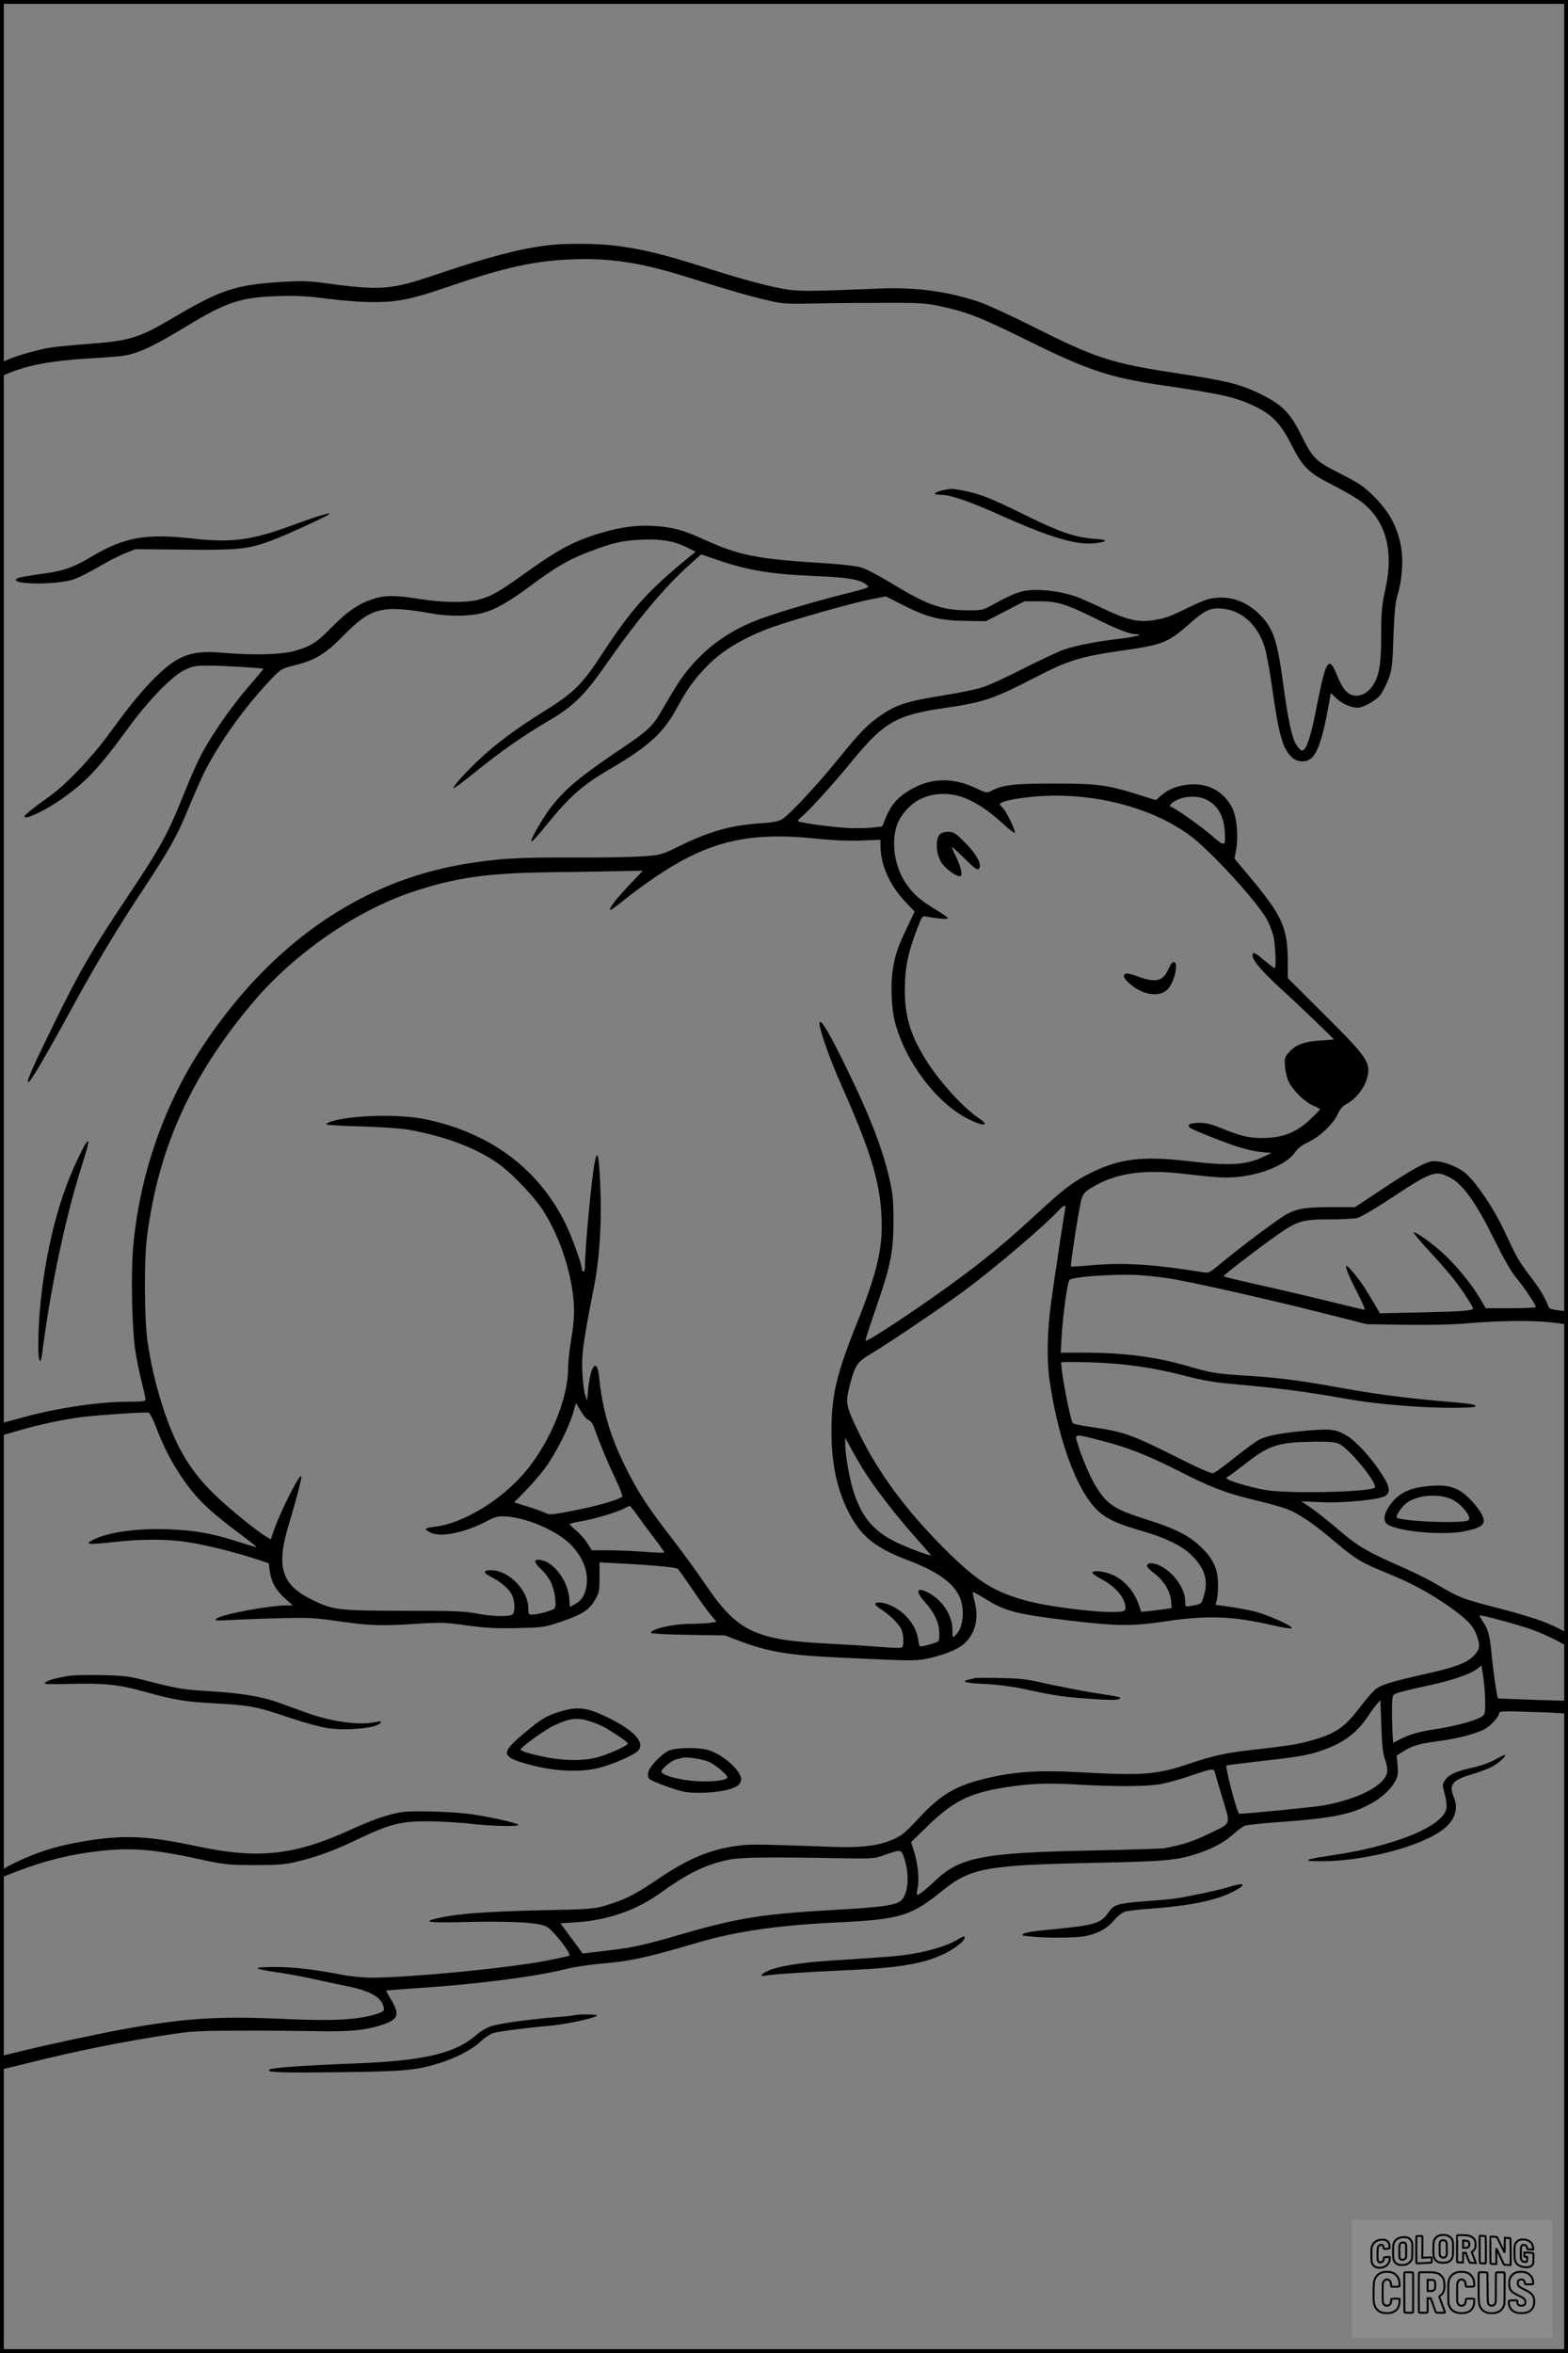 <?xml version="1.0" encoding="UTF-8"?>
<svg xmlns="http://www.w3.org/2000/svg" version="1.0" width="1024pt" height="1536pt" viewBox="0 0 1024 1536" preserveAspectRatio="xMidYMid meet">
  <rect x="0" y="0" width="1024" height="1536" fill="#808080" stroke="none"/>
  <g transform="translate(0.00 0.00) scale(1)">
    <g transform="translate(0,1536) scale(0.1,-0.1)" fill="#000000" stroke="none">
      <path d="M3580 13759 c-176 -20 -397 -78 -710 -184 -325 -110 -372 -114 -765 -61 -88 12 -141 13 -261 6 -310 -20 -401 -50 -719 -238 -218 -128 -278 -147 -548 -167 -106 -8 -220 -19 -254 -25 -77 -13 -212 -51 -275 -79 -47 -20 -48 -21 -48 -66 l0 -45 38 16 c135 59 291 89 542 104 96 5 193 13 215 16 103 14 198 58 416 190 268 163 360 193 604 201 120 4 186 1 330 -18 116 -14 227 -22 312 -21 148 1 240 21 488 106 355 122 549 164 795 173 245 9 443 -21 735 -112 288 -90 401 -123 520 -151 117 -28 126 -29 335 -25 118 3 325 4 460 4 216 1 258 -2 350 -22 171 -36 270 -75 555 -216 410 -203 549 -249 895 -300 398 -58 492 -80 622 -146 100 -51 156 -112 223 -244 72 -144 113 -184 266 -260 63 -32 142 -77 176 -101 171 -122 229 -321 169 -586 -22 -101 -26 -140 -26 -287 0 -176 -10 -251 -40 -311 -38 -74 -102 -108 -158 -84 -35 14 -60 51 -94 134 -37 94 -58 90 -87 -18 -11 -42 -29 -126 -41 -187 -37 -198 -69 -295 -97 -295 -7 0 -24 17 -37 38 -29 44 -55 165 -86 397 -35 266 -62 353 -136 435 -84 92 -183 136 -294 128 -57 -4 -87 -15 -191 -65 -130 -63 -150 -70 -239 -83 -90 -13 -162 5 -311 75 -75 36 -161 74 -192 84 -82 28 -197 44 -280 39 -76 -5 -116 -20 -262 -100 -57 -31 -65 -33 -160 -32 -167 1 -261 35 -504 183 -73 44 -156 88 -185 96 -28 9 -121 20 -206 26 -486 30 -588 50 -840 165 -124 56 -194 74 -315 81 -123 7 -246 -13 -395 -63 -142 -48 -235 -99 -430 -238 -182 -131 -232 -159 -317 -181 -79 -21 -233 -19 -383 5 -152 24 -219 25 -291 4 -98 -29 -178 -82 -279 -185 -103 -106 -142 -130 -258 -161 -86 -22 -271 -26 -457 -9 -192 17 -283 -12 -411 -132 -97 -90 -189 -201 -324 -387 -114 -158 -289 -343 -399 -420 -99 -70 -161 -120 -161 -130 0 -23 113 28 216 96 175 118 264 210 464 485 132 180 281 334 365 375 53 25 70 29 155 29 98 0 360 -16 360 -21 0 -2 -45 -57 -101 -121 -108 -126 -228 -297 -302 -434 -25 -46 -78 -165 -117 -264 -102 -255 -149 -342 -365 -665 -227 -338 -316 -492 -474 -815 -140 -285 -184 -382 -178 -398 6 -19 101 142 312 528 135 247 282 491 440 729 174 264 220 345 295 528 35 84 81 189 102 232 100 199 265 430 442 616 59 62 66 66 142 85 142 35 206 73 324 193 185 188 251 205 580 147 109 -19 237 -19 320 1 88 20 180 72 333 186 159 118 243 167 379 218 156 59 211 71 338 77 130 6 215 -9 301 -53 l52 -26 -39 -31 c-275 -225 -378 -339 -576 -642 -129 -197 -184 -250 -383 -373 -180 -113 -309 -209 -420 -314 -89 -84 -171 -176 -163 -183 2 -3 47 30 99 71 215 174 342 263 539 379 142 84 221 162 345 339 215 310 398 527 563 674 l71 63 103 -35 c203 -70 352 -94 633 -106 226 -9 300 -22 345 -58 21 -17 18 -18 -147 -60 -219 -55 -479 -133 -584 -176 -171 -69 -307 -166 -421 -300 -57 -66 -87 -113 -192 -294 -53 -92 -92 -128 -264 -243 -339 -228 -430 -315 -551 -530 -58 -104 -37 -94 64 31 155 191 235 262 415 368 256 149 350 235 440 399 68 125 108 181 190 267 104 110 251 197 442 265 145 50 506 153 623 176 l110 22 116 -59 c157 -79 239 -99 406 -101 l132 -2 126 65 126 65 97 0 c118 0 178 -19 367 -113 140 -70 223 -102 264 -102 56 -1 -6 -18 -109 -30 -142 -16 -281 -43 -360 -70 -36 -12 -151 -66 -256 -119 -105 -54 -226 -110 -270 -125 -43 -15 -163 -40 -266 -56 -222 -35 -298 -58 -393 -121 -92 -60 -146 -115 -296 -300 -136 -168 -314 -358 -362 -387 -23 -14 -60 -21 -135 -26 -193 -12 -332 -50 -531 -147 -124 -60 -124 -61 -245 -69 -67 -5 -274 -9 -461 -8 -354 2 -485 -6 -705 -43 -682 -114 -1270 -525 -1713 -1199 -251 -383 -408 -841 -448 -1307 -15 -179 -7 -541 16 -677 8 -55 27 -143 40 -197 14 -54 25 -105 25 -113 0 -14 -17 -16 -108 -16 -197 0 -472 -41 -706 -106 l-136 -37 0 -39 c0 -21 3 -38 8 -38 4 0 59 15 123 34 123 36 276 69 399 85 108 14 426 35 442 29 7 -3 29 -46 47 -94 46 -122 100 -227 167 -326 94 -139 175 -217 378 -369 66 -49 116 -89 111 -89 -4 0 -56 15 -114 34 -176 57 -288 77 -469 83 -207 7 -388 -19 -487 -70 -56 -29 -32 -32 140 -13 184 20 339 20 474 0 118 -17 323 -68 452 -111 l84 -28 7 -53 c11 -72 38 -121 99 -176 l51 -46 -39 0 c-117 0 -424 -58 -459 -86 -17 -13 -9 -14 76 -10 52 3 196 9 320 12 209 6 238 4 407 -20 201 -29 282 -31 517 -15 145 9 174 8 318 -12 128 -17 190 -20 330 -17 171 5 174 5 291 45 133 46 175 74 214 141 25 43 28 56 28 145 l0 98 120 -6 c215 -11 379 -26 391 -36 6 -5 49 -65 94 -132 45 -67 100 -143 121 -168 l38 -46 -46 -7 c-25 -3 -81 -6 -125 -6 -110 0 -258 -34 -258 -59 0 -5 109 -11 243 -13 l242 -4 97 -37 c190 -71 316 -92 661 -108 491 -23 496 -23 593 1 106 26 181 60 219 98 65 65 87 159 61 262 -9 34 -15 65 -13 67 3 2 41 -19 85 -46 128 -80 205 -99 557 -141 294 -35 403 -36 610 -5 281 42 443 36 703 -24 67 -16 125 -24 128 -20 8 14 -152 86 -240 109 -44 11 -120 25 -169 32 l-89 12 8 30 c5 17 9 65 8 106 0 100 -32 167 -117 247 -77 72 -168 117 -347 173 -212 67 -262 99 -335 220 -37 61 -95 196 -118 278 -20 65 -25 64 158 17 175 -45 301 -95 516 -204 200 -102 298 -139 494 -186 77 -18 166 -43 197 -55 79 -29 181 -99 323 -220 129 -109 167 -132 345 -204 155 -64 262 -122 393 -213 121 -86 159 -126 182 -192 23 -68 19 -89 -22 -131 -48 -47 -117 -73 -313 -117 -209 -47 -280 -68 -320 -95 -19 -13 -68 -68 -109 -123 -92 -121 -151 -165 -275 -204 -109 -34 -163 -44 -405 -71 -196 -22 -274 -39 -440 -95 -208 -70 -300 -77 -724 -53 -247 13 -401 4 -580 -37 -211 -48 -310 -105 -460 -267 -80 -86 -109 -111 -159 -133 -99 -44 -207 -58 -403 -51 -499 18 -532 18 -619 7 -180 -24 -323 -84 -522 -219 -144 -98 -214 -133 -330 -168 -86 -26 -101 -27 -434 -34 -353 -9 -522 -21 -645 -46 -139 -29 -103 -37 140 -31 317 8 501 -3 547 -31 46 -29 159 -174 146 -188 -3 -2 -58 -15 -124 -28 -248 -51 -904 -115 -1171 -116 -51 0 -138 9 -195 20 -183 35 -310 50 -438 50 -149 -1 -142 -11 20 -35 63 -9 165 -27 225 -41 61 -14 162 -35 225 -48 158 -32 229 -71 245 -137 5 -22 2 -28 -22 -37 -116 -45 -283 -57 -610 -42 -431 20 -647 8 -1038 -61 -164 -29 -498 -100 -682 -145 l-153 -37 0 -43 c0 -24 2 -44 5 -44 3 0 86 20 183 44 310 78 611 138 932 187 124 19 188 23 440 23 162 1 387 -1 500 -3 220 -5 323 5 432 40 110 36 121 66 63 164 -20 32 -34 59 -33 61 2 1 82 7 178 14 395 25 797 76 990 125 53 14 153 29 221 35 214 19 301 38 649 140 246 72 519 112 895 130 423 20 493 41 696 205 188 152 283 170 1009 185 454 9 531 17 663 61 97 32 178 76 231 126 27 24 61 49 75 55 14 5 116 16 226 24 257 18 385 37 482 69 132 45 236 121 278 204 14 27 16 49 12 98 l-6 63 41 26 c60 38 104 51 235 69 124 16 233 45 294 75 41 21 99 83 99 106 0 14 24 15 202 9 112 -3 213 -8 226 -11 20 -4 22 -1 22 39 l0 44 -227 7 c-125 4 -229 8 -230 10 -7 6 -33 187 -42 288 -12 122 -22 163 -57 213 -14 21 -24 39 -22 40 6 6 265 -64 346 -94 46 -17 117 -48 158 -70 l74 -40 0 43 0 44 -67 35 c-82 42 -206 83 -415 136 -198 51 -236 66 -355 137 -53 32 -151 82 -217 111 -259 114 -315 146 -447 259 -68 58 -151 124 -183 145 l-59 39 129 -6 c148 -7 382 16 421 41 38 26 30 64 -36 162 -65 96 -153 192 -211 228 -71 45 -108 50 -266 36 -169 -15 -257 -32 -311 -59 -22 -11 -93 -64 -159 -116 -65 -53 -129 -99 -140 -102 -15 -4 -90 29 -243 106 -296 148 -340 163 -556 195 -60 8 -114 20 -118 24 -17 17 -77 330 -77 398 0 3 84 3 188 0 224 -7 408 -33 621 -88 121 -31 195 -44 326 -55 251 -22 471 -50 656 -83 185 -33 291 -46 494 -61 177 -13 412 -13 420 -1 7 13 -25 18 -240 36 -233 21 -423 46 -665 90 -249 45 -384 62 -594 75 -196 13 -223 17 -382 63 -205 60 -416 87 -672 87 l-155 0 6 103 c8 139 37 354 51 371 16 21 277 40 441 33 72 -4 189 -17 260 -31 199 -37 648 -140 960 -219 l280 -71 255 -4 c150 -2 308 1 385 8 212 19 438 22 563 8 l112 -14 0 43 0 42 -61 7 c-43 5 -62 12 -66 23 -17 51 -62 127 -123 204 -38 48 -82 115 -98 150 -17 34 -51 106 -76 159 -60 127 -173 294 -237 352 -53 48 -148 86 -213 86 -48 0 -134 -46 -334 -179 l-183 -121 -157 0 c-179 0 -236 -11 -315 -62 -71 -46 -275 -199 -388 -292 -90 -75 -94 -78 -134 -71 -319 52 -514 64 -724 46 -73 -7 -135 -10 -137 -9 -6 6 54 391 68 438 12 38 22 50 68 78 160 96 338 121 615 88 66 -8 161 -18 210 -21 202 -15 438 63 507 169 13 19 43 42 79 59 77 36 162 116 193 180 17 37 35 58 61 71 57 31 112 98 130 159 31 108 14 135 -274 422 l-241 240 0 95 c0 235 -32 308 -256 575 l-92 110 10 55 c17 90 5 216 -25 276 -50 98 -139 153 -248 154 -85 0 -158 -24 -210 -68 l-41 -35 -99 31 c-215 68 -278 77 -559 77 -265 0 -338 -8 -411 -45 -35 -18 -35 -18 -95 10 -168 83 -326 74 -471 -26 -63 -43 -99 -89 -129 -163 l-23 -56 -68 -8 c-37 -4 -108 -5 -158 -2 -119 7 -325 36 -325 46 0 4 12 17 26 28 43 34 210 217 320 353 219 267 296 311 625 358 240 35 314 60 574 195 214 111 297 138 553 175 292 42 315 51 466 183 96 85 132 101 207 94 129 -11 234 -107 279 -255 11 -36 34 -160 50 -276 42 -294 66 -381 125 -438 32 -32 87 -38 123 -12 44 31 80 134 117 339 l16 91 38 -36 c35 -34 96 -60 137 -60 37 0 122 48 149 84 15 20 39 67 53 104 22 60 26 88 32 277 7 170 12 223 29 280 30 98 37 231 17 325 -25 120 -77 212 -170 306 -72 71 -97 88 -223 152 -165 84 -178 97 -259 259 -66 133 -118 187 -241 250 -141 73 -232 96 -577 148 -412 62 -526 99 -926 301 -146 73 -307 147 -358 164 -209 69 -417 97 -657 86 -406 -17 -504 -18 -586 -7 -117 17 -305 68 -564 151 -248 79 -396 115 -564 136 -125 15 -321 17 -441 3z m2725 -3610 c80 -33 158 -86 245 -166 39 -36 74 -63 77 -59 9 8 -56 142 -79 163 -10 9 -18 20 -18 24 0 17 110 40 239 50 367 29 754 -70 1006 -258 130 -97 428 -421 495 -539 16 -27 36 -77 45 -109 14 -57 21 -215 9 -215 -3 0 -33 23 -66 50 -65 55 -78 60 -78 31 0 -30 68 -109 191 -221 103 -93 339 -320 339 -325 0 -1 -39 -5 -87 -7 -105 -7 -162 -28 -204 -76 -30 -33 -31 -39 -27 -97 3 -33 14 -78 26 -100 29 -57 105 -130 157 -152 25 -10 45 -21 45 -24 0 -3 -27 -32 -60 -63 -86 -82 -167 -118 -284 -124 -104 -5 -169 9 -302 64 -63 26 -97 34 -143 34 -64 0 -84 -13 -55 -35 11 -7 89 -40 174 -73 148 -57 227 -79 315 -85 l40 -3 -55 -26 c-116 -54 -219 -60 -497 -27 -289 34 -442 15 -627 -76 -117 -58 -177 -104 -360 -273 -186 -171 -303 -269 -476 -398 -234 -176 -633 -441 -638 -426 -1 4 29 98 67 208 98 282 115 370 116 569 0 132 -4 178 -23 265 -47 210 -131 426 -287 745 -111 226 -168 321 -173 288 -5 -33 69 -243 145 -412 183 -411 247 -617 259 -836 13 -212 -23 -370 -162 -718 -132 -330 -164 -466 -164 -702 0 -203 34 -367 105 -513 83 -167 174 -243 392 -326 187 -71 290 -142 335 -230 42 -83 31 -213 -22 -261 -20 -18 -20 -17 -20 36 0 95 -66 195 -159 243 -74 39 -85 10 -23 -59 66 -75 95 -135 96 -204 1 -55 1 -56 -34 -67 -19 -6 -49 -15 -66 -18 -31 -7 -31 -6 -37 39 -13 91 -81 178 -172 221 -51 24 -100 31 -109 15 -3 -5 15 -23 42 -39 59 -39 118 -98 131 -135 14 -36 14 -104 1 -112 -6 -4 -68 -2 -138 4 -70 6 -219 15 -332 21 -494 24 -606 78 -822 400 -50 74 -145 204 -210 288 -155 199 -226 308 -304 467 -101 204 -149 370 -172 590 -13 125 -56 73 -71 -85 l-7 -75 -13 40 c-7 22 -15 90 -18 150 -5 116 4 186 78 564 36 188 50 422 39 661 -9 195 -18 232 -36 143 -21 -106 -64 -560 -64 -685 0 -16 -4 -28 -10 -28 -5 0 -10 7 -10 16 0 35 -72 230 -117 317 -178 345 -484 570 -896 659 -171 37 -489 30 -624 -13 -18 -6 -33 -14 -33 -18 0 -5 102 -11 227 -14 126 -4 264 -13 308 -21 257 -46 469 -129 613 -240 83 -64 216 -205 268 -287 88 -136 158 -320 188 -498 21 -125 20 -205 -4 -346 -11 -64 -20 -149 -20 -188 0 -195 -116 -477 -274 -668 -157 -190 -415 -347 -602 -366 -30 -3 -54 -10 -54 -15 0 -5 17 -16 38 -25 70 -29 223 4 363 78 51 27 70 32 117 30 129 -5 320 -84 416 -171 74 -69 119 -159 119 -238 0 -80 -25 -134 -72 -160 l-39 -22 -4 54 c-9 113 -95 233 -180 251 -54 12 -56 -10 -5 -58 25 -23 56 -64 67 -91 24 -53 36 -144 22 -165 -10 -13 -108 -41 -149 -41 -20 0 -23 5 -23 43 0 116 -128 246 -242 247 -55 0 -55 -16 1 -45 66 -33 121 -82 137 -122 17 -40 18 -105 2 -121 -17 -17 -131 -15 -234 5 -74 15 -153 18 -474 18 -435 1 -464 4 -606 74 -199 99 -233 216 -144 503 44 143 81 289 78 300 -9 27 -147 -248 -187 -374 l-12 -37 -32 19 c-69 42 -257 195 -345 283 -148 146 -236 292 -316 524 -51 151 -89 304 -112 463 -21 139 -24 522 -5 675 72 585 286 1060 696 1545 268 317 674 597 1040 718 278 93 488 123 895 128 162 2 365 5 451 7 l157 3 -92 -97 c-87 -92 -137 -159 -119 -159 5 0 51 34 103 76 52 42 145 109 205 149 342 228 602 287 1051 239 95 -10 195 -14 277 -11 l127 5 0 -42 c1 -120 59 -253 159 -359 l64 -68 -51 -107 c-61 -129 -76 -173 -92 -275 -15 -93 -8 -255 15 -341 69 -259 272 -528 479 -631 98 -50 145 -46 69 5 -99 66 -247 228 -338 368 -107 167 -146 292 -146 471 1 147 20 240 83 404 30 78 30 79 62 73 75 -14 136 -18 136 -10 0 5 -37 31 -82 58 -101 61 -146 101 -194 173 -70 105 -94 253 -59 369 15 52 65 118 116 154 89 64 220 75 334 29z m1563 -4 c79 -34 122 -103 130 -207 7 -107 3 -109 -84 -33 -68 59 -234 177 -265 187 -20 7 0 29 45 49 50 23 124 24 174 4z m1603 -2473 c83 -43 169 -164 285 -399 62 -126 111 -212 144 -252 52 -62 130 -178 130 -193 0 -4 -74 -8 -164 -8 l-163 0 -38 65 c-53 90 -151 210 -237 290 -73 68 -187 149 -196 140 -3 -2 26 -38 64 -80 158 -172 210 -235 266 -319 32 -48 58 -92 58 -96 0 -16 -62 -21 -331 -27 l-277 -6 -14 24 c-8 13 -37 62 -64 107 -48 83 -143 198 -144 176 0 -18 27 -82 81 -186 28 -54 46 -98 41 -98 -5 0 -108 24 -228 54 -121 30 -326 78 -456 107 -131 29 -238 55 -237 58 1 9 214 173 340 262 141 100 171 109 353 109 78 0 158 4 179 9 21 5 106 54 190 109 302 199 320 206 418 154z m-2515 -205 c-5 -23 -65 -416 -92 -612 -25 -182 -29 -373 -10 -505 63 -431 201 -777 350 -880 60 -41 111 -62 257 -105 156 -46 255 -94 318 -155 87 -84 113 -162 85 -260 -18 -63 -15 -61 -91 -74 -32 -5 -33 -5 -33 32 0 82 -76 189 -166 232 -44 22 -85 20 -83 -3 0 -7 22 -29 49 -49 60 -46 102 -114 108 -178 l4 -47 -38 -6 c-22 -3 -66 -9 -100 -13 l-61 -6 -21 60 c-28 75 -88 144 -156 177 -54 26 -136 38 -142 20 -2 -5 20 -22 49 -38 103 -53 166 -127 167 -193 0 -19 -7 -23 -46 -26 -122 -9 -470 34 -621 78 -203 59 -306 126 -519 338 -245 246 -425 488 -549 741 -90 183 -95 206 -68 311 39 150 47 161 159 228 104 62 456 300 584 395 205 151 535 432 629 535 30 32 45 33 37 3z m-3113 -1376 c13 -5 28 -25 36 -47 37 -105 89 -230 138 -333 30 -62 51 -117 46 -121 -21 -20 -168 -62 -312 -90 -145 -28 -163 -30 -188 -17 -15 8 -68 27 -116 42 l-89 28 70 71 c38 39 95 104 126 145 66 86 157 262 187 362 l21 71 30 -52 c16 -28 39 -55 51 -59z m1802 -336 c70 -111 202 -282 319 -414 64 -72 116 -132 116 -135 0 -5 -103 32 -180 65 -185 79 -270 172 -329 363 -25 82 -51 232 -51 296 l0 45 43 -80 c24 -44 61 -107 82 -140z m3101 179 c70 -33 260 -269 231 -286 -54 -30 -584 -40 -722 -13 -103 19 -245 63 -245 75 0 6 3 10 8 10 4 0 59 41 122 90 150 118 210 136 453 139 91 1 127 -3 153 -15z m-4580 -471 c26 -38 77 -105 112 -151 35 -46 62 -85 60 -87 -2 -3 -60 0 -129 5 -68 5 -173 10 -234 10 l-110 0 -29 46 c-16 25 -48 62 -72 82 -24 20 -44 39 -44 43 0 3 35 12 78 19 81 13 240 61 282 85 14 8 28 14 32 15 3 0 28 -30 54 -67z m5533 -1210 c1 -74 -1 -83 -21 -98 -39 -27 -177 -64 -310 -84 -116 -17 -184 -39 -268 -88 -3 -2 -7 66 -9 150 -2 119 1 156 11 164 14 12 64 25 243 64 135 29 259 72 298 102 l32 25 12 -77 c6 -42 12 -113 12 -158z m-656 -372 c9 -24 17 -59 17 -77 0 -89 -171 -184 -413 -229 -59 -11 -503 -55 -554 -55 -13 0 -94 308 -83 315 4 2 109 16 234 30 246 27 317 40 418 79 119 44 203 110 271 211 22 33 49 71 61 83 l21 24 6 -169 c4 -122 10 -180 22 -212z m-1110 -88 c2 -10 25 -88 51 -173 53 -181 64 -156 -99 -235 -96 -46 -150 -64 -280 -90 -16 -3 -235 -10 -485 -15 -704 -14 -851 -43 -1015 -199 -55 -53 -104 -91 -115 -91 -4 0 -3 19 2 43 13 55 3 159 -22 239 l-20 63 108 105 c155 150 254 204 443 241 179 34 319 43 526 30 263 -15 465 -14 561 4 44 9 131 33 193 55 130 45 145 47 152 23z m-2029 -560 c35 -102 30 -221 -12 -272 -28 -36 -113 -49 -399 -66 -521 -29 -668 -52 -1069 -169 -228 -66 -304 -82 -482 -102 l-137 -16 -20 28 c-11 15 -44 59 -73 98 l-52 71 108 7 c204 14 389 79 542 189 183 132 302 190 455 220 73 15 258 17 705 9 233 -4 236 -4 310 22 104 36 105 36 124 -19z"></path>
      <path d="M6136 9911 c-28 -31 -23 -122 9 -177 24 -41 94 -94 125 -94 20 0 5 66 -29 133 -16 31 -27 57 -23 57 4 0 41 -35 84 -77 60 -60 80 -75 90 -65 24 24 -11 92 -88 170 -65 65 -75 72 -111 72 -27 0 -46 -6 -57 -19z"></path>
      <path d="M7635 9043 c-38 -89 -82 -102 -205 -57 -69 25 -90 25 -90 0 0 -20 61 -73 110 -95 65 -30 131 -28 169 5 32 26 61 101 61 156 0 41 -27 36 -45 -9z"></path>
      <path d="M6155 12159 c-61 -15 -67 -29 -11 -29 65 0 183 -41 416 -145 307 -137 475 -185 594 -171 84 11 84 23 -1 28 -128 9 -229 43 -436 145 -232 115 -310 147 -410 167 -85 18 -95 18 -152 5z"></path>
      <path d="M2094 11995 c-27 -7 -112 -37 -188 -65 -260 -96 -395 -114 -643 -86 -311 35 -450 10 -664 -117 -110 -66 -177 -91 -285 -107 -167 -24 -198 -30 -207 -39 -39 -39 269 -40 378 -2 32 12 106 49 163 83 57 33 134 73 170 87 l67 26 317 -3 c352 -4 419 3 570 59 87 32 357 155 373 170 11 11 12 11 -51 -6z"></path>
      <path d="M562 7898 c-16 -21 -67 -126 -106 -221 -123 -298 -206 -741 -206 -1103 0 -103 14 -133 25 -52 53 418 149 878 253 1208 55 175 60 200 34 168z"></path>
      <path d="M9318 5658 c-126 -12 -201 -55 -255 -145 -31 -53 -28 -93 8 -110 92 -44 353 -65 488 -40 96 19 131 37 131 71 0 49 -105 172 -174 204 -53 25 -103 30 -198 20z m181 -95 c58 -36 111 -107 92 -126 -26 -26 -471 -8 -471 20 0 15 34 65 60 87 73 61 235 71 319 19z"></path>
      <path d="M447 4420 c-78 -13 -129 -27 -151 -43 -16 -11 10 -13 170 -9 222 5 313 -5 485 -53 184 -52 265 -65 464 -75 211 -11 265 -21 479 -94 89 -30 199 -60 245 -67 138 -19 336 2 348 38 3 8 -8 8 -34 2 -103 -24 -287 1 -455 62 -62 22 -144 52 -182 66 -104 37 -245 61 -432 72 -191 12 -219 16 -417 67 -129 33 -157 36 -302 39 -88 2 -186 0 -218 -5z"></path>
      <path d="M6365 4406 c-5 -3 -22 -7 -37 -10 -59 -13 -23 -23 105 -29 84 -4 176 -16 252 -32 201 -44 263 -53 437 -65 114 -8 172 -9 184 -2 23 13 26 12 -166 42 -74 12 -207 38 -295 57 -139 32 -180 37 -315 39 -85 2 -159 2 -165 0z"></path>
      <path d="M3667 4190 c-98 -29 -129 -48 -244 -144 -161 -135 -155 -156 57 -211 153 -39 316 -45 430 -16 86 22 220 79 252 108 56 51 -10 130 -182 216 -139 70 -202 79 -313 47z m197 -70 c32 -11 74 -29 95 -42 85 -51 141 -91 141 -100 0 -14 -140 -76 -212 -93 -80 -19 -193 -19 -299 0 -102 18 -189 43 -189 54 0 15 157 128 217 157 107 50 157 55 247 24z"></path>
      <path d="M4375 3935 c-46 -16 -131 -102 -141 -142 -4 -14 -2 -33 3 -42 5 -9 61 -34 124 -55 103 -36 123 -39 214 -39 107 0 217 22 247 50 10 9 18 26 18 38 0 57 -117 161 -215 191 -61 18 -198 17 -250 -1z m255 -76 c42 -19 120 -84 120 -101 0 -18 -83 -30 -186 -26 -115 5 -244 38 -244 63 0 19 66 74 98 81 15 3 32 7 37 9 22 9 133 -8 175 -26z"></path>
      <path d="M9765 3874 c-37 -21 -98 -42 -158 -55 -106 -24 -147 -44 -173 -84 -15 -24 -15 -29 1 -86 10 -36 14 -75 11 -94 -22 -117 -334 -245 -746 -306 -182 -27 -206 -38 -78 -39 295 -1 679 102 815 218 67 58 87 128 58 199 -35 82 -13 111 112 149 48 14 108 37 133 49 43 22 98 71 89 79 -2 2 -31 -12 -64 -30z"></path>
      <path d="M2617 3530 c-88 -16 -186 -50 -318 -110 -375 -172 -609 -198 -1014 -112 -324 69 -475 76 -740 32 -181 -30 -327 -77 -485 -159 -43 -22 -56 -34 -58 -55 l-3 -26 53 21 c230 93 424 141 650 161 180 15 321 2 579 -54 188 -41 200 -42 379 -43 147 0 202 4 265 19 138 32 255 74 416 152 205 97 275 115 449 115 74 0 197 -7 273 -15 156 -18 336 -21 321 -7 -11 12 -159 45 -291 66 -116 19 -408 28 -476 15z"></path>
      <path d="M8015 3039 c-53 -17 -251 -59 -345 -73 -19 -3 -100 -10 -180 -16 -193 -15 -214 -21 -252 -75 -52 -74 -86 -83 -421 -115 -59 -5 -118 -15 -130 -22 -20 -12 -16 -14 43 -19 105 -11 280 -10 349 1 84 14 151 50 196 104 20 24 50 49 68 56 18 6 93 15 167 20 258 19 426 53 538 109 102 52 85 68 -33 30z"></path>
      <path d="M6245 2694 c-55 -33 -171 -69 -285 -88 -90 -15 -159 -21 -558 -46 -175 -12 -317 -35 -384 -64 -48 -21 -62 -41 -22 -33 42 9 282 25 559 37 323 15 474 41 612 106 67 32 133 84 133 105 0 13 -10 10 -55 -17z"></path>
      <path d="M3759 2206 c-2 -2 -67 -9 -144 -15 -174 -15 -334 -37 -402 -56 -33 -10 -70 -31 -105 -61 -137 -119 -343 -167 -793 -184 -334 -13 -531 -27 -553 -39 -34 -19 62 -23 455 -18 419 5 500 12 649 58 109 34 214 88 269 139 27 26 66 52 85 58 35 11 219 35 360 47 124 11 320 54 320 70 0 6 -134 7 -141 1z"></path>
    </g>
  </g>
  <rect x="0.0" y="0.0" width="1024.0" height="1536.0" fill="none" stroke="black" stroke-width="5"></rect>
  <g transform="translate(882.93 1449.20) scale(0.128)" opacity="1.0">
    <rect x="0" y="0" width="1024.0" height="600.0" fill="white" fill-opacity="0.1"></rect>
    <g transform="translate(0,650) scale(0.1,-0.1)" stroke="none">
      <path fill="none" stroke="#000000" stroke-width="100" d="M4491 5720 c-164 -43 -269 -147 -319 -315 -19 -65 -29 -577 -13 -693 25 -190 116 -310 276 -367 63 -23 284 -32 370 -16 122 22 249 110 294 205 51 104 56 150 56 496 0 341 -4 385 -48 478 -46 100 -156 184 -282 217 -83 21 -241 19 -334 -5z m270 -273 c19 -12 43 -40 54 -62 18 -37 20 -64 23 -320 5 -339 -1 -384 -56 -436 -87 -82 -235 -56 -289 51 -22 43 -23 53 -23 335 0 314 7 370 52 412 34 32 66 42 139 42 53 1 73 -4 100 -22z"></path>
      <path fill="none" stroke="#000000" stroke-width="100" d="M5367 5723 c-4 -3 -7 -311 -7 -683 0 -618 1 -679 17 -691 12 -10 51 -14 152 -14 l136 0 3 248 2 248 67 -3 67 -3 34 -85 c18 -47 58 -152 89 -235 30 -82 63 -158 73 -168 14 -15 40 -19 165 -24 l148 -6 -5 34 c-4 19 -49 143 -102 276 -53 133 -96 246 -96 251 0 6 15 19 33 31 53 33 104 92 134 156 27 57 28 67 27 195 0 115 -4 144 -23 193 -31 80 -76 135 -148 183 -83 56 -166 82 -303 94 -129 11 -453 14 -463 3z m541 -300 c55 -27 77 -73 77 -163 0 -61 -4 -82 -23 -111 -34 -55 -73 -69 -191 -69 l-101 0 0 187 0 186 101 -6 c66 -4 114 -12 137 -24z"></path>
      <path fill="none" stroke="#000000" stroke-width="100" d="M6514 5685 c-4 -9 -5 -320 -2 -690 3 -511 7 -678 16 -687 19 -19 273 -30 291 -13 11 11 13 126 12 675 -1 364 -6 672 -11 685 -11 28 -27 31 -187 40 -99 6 -114 5 -119 -10z"></path>
      <path fill="none" stroke="#000000" stroke-width="100" d="M3355 5683 c-27 -3 -55 -9 -62 -15 -10 -8 -13 -150 -13 -683 0 -592 2 -674 15 -685 12 -10 52 -11 173 -6 362 15 578 29 590 38 8 7 12 46 12 129 0 108 -2 119 -20 129 -11 6 -24 9 -28 7 -4 -3 -103 -8 -221 -12 l-214 -7 5 545 c4 384 2 549 -5 556 -11 11 -120 12 -232 4z"></path>
      <path fill="none" stroke="#000000" stroke-width="100" d="M7067 5654 c-4 -4 -7 -310 -7 -680 0 -625 1 -673 18 -692 15 -18 31 -21 152 -24 l134 -3 -3 400 c-2 277 1 397 8 390 11 -11 153 -311 251 -530 96 -215 128 -281 142 -292 7 -6 82 -14 165 -17 l153 -7 11 28 c14 34 3 1333 -11 1347 -5 5 -70 11 -144 14 l-136 5 -1 -54 c-1 -30 -5 -200 -8 -379 l-6 -325 -73 150 c-40 83 -123 256 -184 385 -61 129 -117 242 -125 252 -11 12 -40 18 -121 22 -59 4 -130 9 -157 12 -28 3 -54 2 -58 -2z"></path>
      <path fill="none" stroke="#000000" stroke-width="100" d="M2507 5614 c-220 -49 -342 -159 -394 -357 -24 -91 -24 -641 0 -740 57 -233 232 -339 510 -310 56 6 127 21 158 33 76 29 187 114 226 174 64 95 67 114 71 505 2 232 -1 371 -8 404 -27 126 -116 235 -228 278 -74 29 -236 35 -335 13z m191 -281 c15 -11 36 -35 47 -54 19 -32 20 -52 20 -349 0 -309 0 -316 -23 -362 -31 -62 -75 -89 -155 -95 -53 -4 -67 -2 -97 19 -19 13 -44 41 -55 63 -19 37 -20 60 -20 350 0 337 2 351 60 405 54 51 169 63 223 23z"></path>
      <path fill="none" stroke="#000000" stroke-width="100" d="M8568 5491 c-133 -43 -219 -134 -262 -280 -13 -45 -16 -107 -16 -343 0 -320 9 -395 60 -506 73 -156 258 -255 506 -269 191 -11 324 47 376 165 19 42 22 70 26 288 4 209 3 242 -11 256 -19 18 -186 38 -347 41 l-105 2 -3 -95 c-1 -52 2 -102 7 -109 6 -10 33 -16 75 -19 l66 -4 0 -105 c0 -98 -1 -105 -26 -130 -23 -23 -31 -25 -99 -21 -64 3 -79 7 -112 34 -21 16 -49 52 -63 80 -25 49 -25 51 -25 324 0 303 6 348 56 402 28 29 32 30 99 26 105 -6 152 -50 167 -158 8 -53 9 -54 48 -62 22 -5 90 -10 150 -11 l110 -2 3 43 c4 52 -30 180 -66 245 -53 99 -179 183 -317 212 -96 20 -226 18 -297 -4z"></path>
      <path fill="none" stroke="#000000" stroke-width="100" d="M1390 5484 c-203 -45 -359 -207 -390 -404 -13 -83 -13 -616 0 -694 20 -123 100 -235 203 -281 98 -45 271 -51 387 -13 211 67 340 238 340 451 0 54 -3 69 -17 74 -24 9 -264 -15 -280 -28 -7 -7 -13 -31 -13 -60 0 -56 -13 -95 -43 -128 -31 -34 -95 -61 -144 -61 -35 0 -48 6 -77 35 -52 52 -58 99 -54 423 3 257 5 280 24 323 42 89 120 132 202 109 53 -14 72 -42 81 -120 11 -90 15 -92 150 -79 62 6 125 15 138 20 25 9 25 10 21 107 -3 82 -9 106 -33 155 -33 68 -97 130 -163 160 -60 27 -235 33 -332 11z"></path>
      <path fill="none" stroke="#000000" stroke-width="100" d="M1600 3845 c-239 -44 -424 -235 -476 -495 -22 -109 -33 -831 -15 -1000 31 -300 174 -492 425 -572 45 -15 100 -21 211 -25 181 -6 263 8 380 66 147 73 214 152 266 311 26 78 32 117 37 219 4 98 2 125 -9 132 -22 14 -393 11 -407 -3 -7 -7 -12 -39 -12 -73 0 -169 -84 -275 -217 -275 -68 0 -110 18 -150 64 -65 73 -68 99 -68 606 0 446 1 456 22 515 78 208 337 201 392 -11 6 -23 13 -75 16 -115 3 -41 10 -78 15 -83 10 -10 289 -10 357 0 63 9 67 18 60 147 -12 210 -62 331 -181 445 -86 82 -165 123 -280 146 -94 19 -261 20 -366 1z"></path>
      <path fill="none" stroke="#000000" stroke-width="100" d="M5376 3840 c-151 -39 -268 -118 -350 -237 -106 -157 -118 -245 -114 -863 4 -463 5 -477 27 -550 33 -106 72 -178 131 -243 123 -135 290 -197 526 -197 326 0 528 127 610 384 34 106 48 339 20 349 -29 12 -386 9 -400 -2 -7 -6 -16 -44 -20 -85 -17 -192 -81 -266 -226 -266 -93 1 -163 55 -197 152 -16 48 -18 92 -18 503 0 437 1 452 22 520 26 81 57 119 121 147 78 35 188 8 237 -56 30 -40 55 -133 55 -206 0 -92 6 -95 157 -92 70 1 161 5 201 8 87 8 88 9 78 158 -12 189 -62 314 -170 422 -76 76 -130 109 -241 144 -102 33 -337 38 -449 10z"></path>
      <path fill="none" stroke="#000000" stroke-width="100" d="M8441 3845 c-204 -45 -357 -196 -406 -402 -24 -99 -17 -331 13 -416 47 -137 141 -225 342 -323 334 -162 396 -203 438 -284 19 -37 23 -57 20 -116 -3 -59 -8 -77 -30 -107 -39 -50 -98 -70 -190 -65 -137 7 -187 57 -188 185 0 95 4 94 -223 86 -106 -3 -198 -10 -204 -16 -17 -13 -17 -107 1 -200 44 -226 196 -375 436 -423 103 -20 339 -15 435 10 199 53 340 189 391 377 21 78 28 222 15 311 -16 115 -56 191 -145 276 -85 81 -145 117 -386 235 -250 122 -298 173 -301 319 -3 109 52 167 164 175 115 8 183 -49 194 -164 3 -32 10 -64 16 -70 10 -14 340 -17 387 -4 24 7 25 9 22 92 -5 150 -54 269 -153 369 -69 70 -189 133 -297 155 -90 18 -265 18 -351 0z"></path>
      <path fill="none" stroke="#000000" stroke-width="100" d="M2710 3833 c-14 -2 -29 -9 -35 -14 -7 -7 -9 -354 -7 -1017 3 -910 5 -1008 20 -1019 20 -16 384 -18 413 -3 19 10 19 32 19 1019 0 923 -1 1010 -16 1022 -13 10 -61 14 -193 16 -97 1 -187 -1 -201 -4z"></path>
      <path fill="none" stroke="#000000" stroke-width="100" d="M3455 3833 c-47 -12 -45 32 -45 -1034 0 -987 0 -1009 19 -1019 12 -6 98 -10 210 -10 159 0 192 3 205 16 14 13 16 61 16 370 l0 355 81 -3 82 -3 88 -245 c49 -135 105 -292 124 -350 20 -58 45 -113 57 -122 18 -16 45 -18 229 -18 184 0 210 2 216 16 7 19 16 -7 -153 448 -74 197 -134 362 -134 366 0 4 23 22 50 40 162 104 228 273 217 560 -8 225 -46 336 -153 450 -104 110 -219 160 -413 179 -101 11 -657 13 -696 4z m721 -409 c64 -48 69 -61 72 -231 4 -176 -7 -223 -59 -267 -43 -36 -89 -46 -216 -46 l-113 0 0 286 0 286 144 -4 c127 -3 148 -5 172 -24z"></path>
      <path fill="none" stroke="#000000" stroke-width="100" d="M6510 3834 c-51 -11 -50 7 -50 -683 1 -672 7 -842 35 -951 45 -175 148 -311 289 -380 117 -58 200 -73 376 -68 124 4 156 9 225 32 108 37 176 79 246 153 61 66 117 169 140 258 9 37 13 248 16 831 4 727 3 782 -13 795 -13 11 -57 14 -204 14 -171 0 -190 -2 -209 -19 -21 -19 -21 -19 -21 -746 0 -782 0 -782 -52 -861 -64 -95 -228 -106 -302 -19 -61 73 -60 64 -66 877 -4 562 -8 745 -17 754 -13 13 -341 23 -393 13z"></path>
    </g>
  </g>
</svg>

